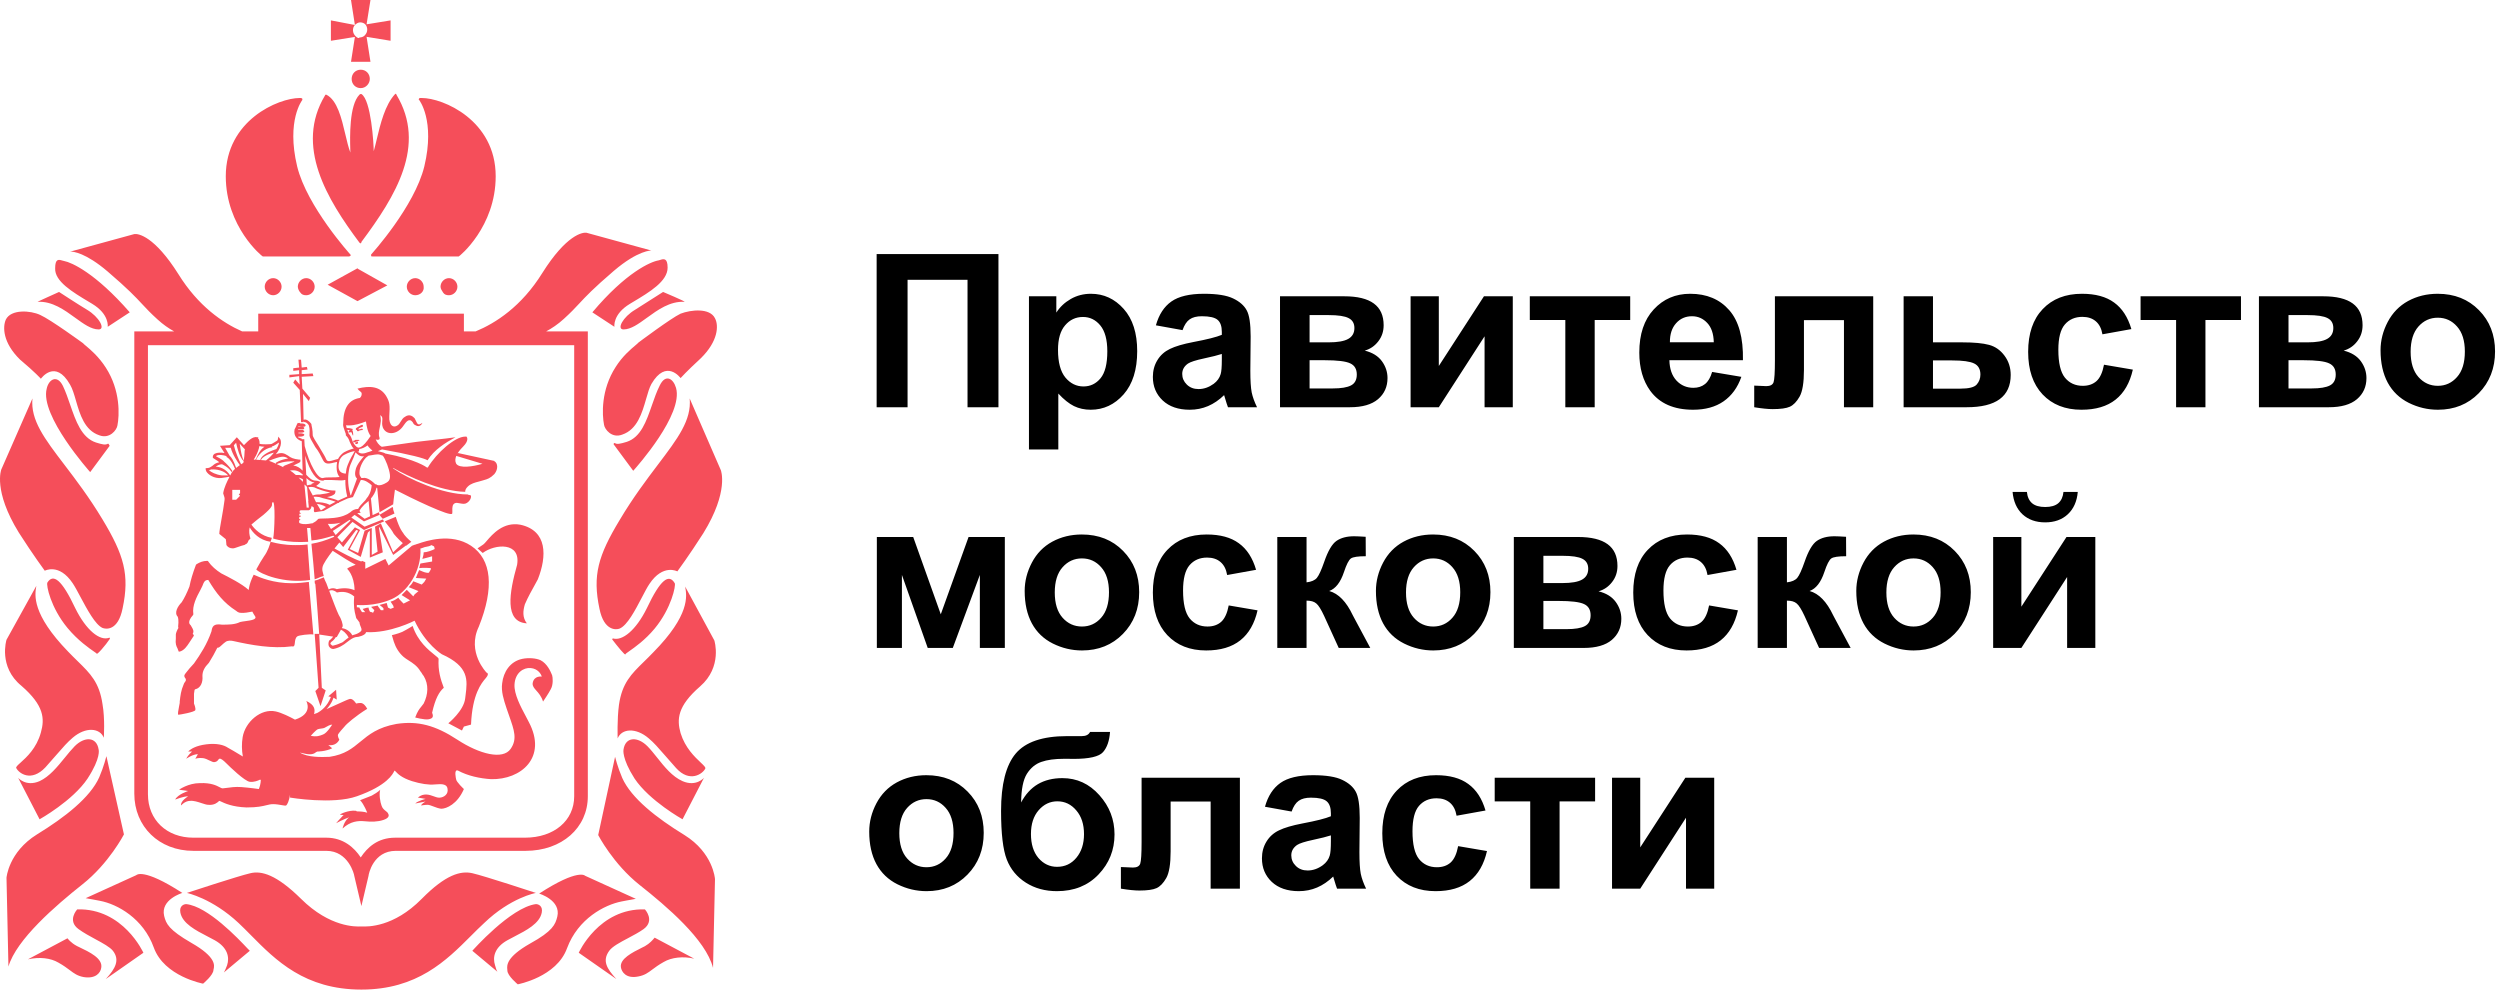 <svg width="192" height="76" viewBox="0 0 192 76" fill="none" xmlns="http://www.w3.org/2000/svg">
<g clip-path="url(#clip0_11429_130452)">
<path fill-rule="evenodd" clip-rule="evenodd" d="M26.957 4.748H28.452L28.153 2.829L29.997 3.131V1.566L28.153 1.868L28.452 0H26.957L27.256 1.919L25.413 1.566V3.131L27.255 2.837L26.957 4.748ZM27.107 2.323C27.107 2.172 27.157 2.02 27.256 1.919C27.356 1.818 27.505 1.718 27.655 1.718C27.804 1.718 27.954 1.768 28.053 1.868C28.153 1.97 28.203 2.121 28.203 2.273C28.203 2.424 28.153 2.576 28.003 2.728C27.904 2.829 27.754 2.879 27.605 2.879C27.555 2.981 27.406 2.879 27.306 2.778C27.206 2.677 27.107 2.526 27.107 2.323ZM27.456 20.604L25.164 21.867L27.456 23.128L29.747 21.917L27.505 20.654L27.456 20.604ZM16.244 36.044V36.056C16.244 36.056 17.048 35.971 17.525 36.511H17.042C16.593 36.46 16.195 36.259 16.046 36.106C16.125 36.09 16.189 36.069 16.244 36.044ZM17.047 35.654C17.101 35.677 17.555 35.878 17.789 36.259L17.839 36.157C17.637 35.849 17.366 35.589 17.212 35.452C17.159 35.378 17.009 35.257 16.593 35.046C16.593 34.995 16.643 34.995 16.643 34.995C16.786 34.9 17.156 34.941 17.406 35.033L17.39 35.097C17.39 35.097 17.714 35.19 18.049 36.009C17.941 36.106 17.845 36.209 17.789 36.309C17.764 36.36 17.731 36.423 17.693 36.493L17.684 36.511H17.678C17.33 35.979 16.871 35.856 16.566 35.839C16.699 35.75 16.837 35.665 17.047 35.654ZM17.722 34.39C17.856 34.911 18.259 35.504 18.421 35.721C18.332 35.782 18.231 35.856 18.134 35.936C17.946 35.37 17.763 35.11 17.631 34.993L17.291 34.39H17.722ZM18.132 34.004C18.217 34.403 18.405 35.147 18.713 35.411C18.697 35.498 18.686 35.551 18.686 35.551C18.686 35.551 18.618 35.591 18.518 35.656C18.378 35.399 18.069 34.694 17.96 34.198L18.132 34.004ZM18.786 34.49L18.809 34.467C18.797 34.522 18.789 34.58 18.786 34.642C18.786 34.916 18.75 35.19 18.721 35.365C18.572 35.124 18.493 34.613 18.425 34.172L18.409 34.075L18.786 34.49ZM18.387 38.127L18.337 38.177L18.288 38.228L18.238 38.278L18.188 38.328L18.138 38.379H18.088H18.038H17.989H17.939H17.889H17.839V38.328V38.278V38.228V38.177V38.127V38.077V38.026V37.975V37.925V37.874V37.824V37.773V37.723V37.672V37.622H17.889H17.939H17.988H18.038H18.088H18.138H18.188H18.238H18.287H18.337H18.387H18.437V37.672V37.723V37.773V37.824V37.874L18.387 37.925L18.337 37.975L18.437 38.077L18.387 38.127ZM19.921 34.257C20 34.286 20.148 34.304 20.312 34.311C19.983 34.518 19.792 34.939 19.683 35.197C19.654 35.227 19.626 35.271 19.607 35.305C19.531 35.301 19.484 35.299 19.484 35.299C19.484 35.299 19.837 34.775 19.921 34.257ZM20.86 34.287C20.937 34.275 20.997 34.259 21.028 34.238C21.143 34.179 21.226 34.121 21.294 34.072C21.343 34.037 21.384 34.007 21.426 33.986C21.426 34.077 21.365 34.261 21.229 34.486C20.882 34.599 20.087 34.887 19.99 35.328C19.872 35.32 19.759 35.313 19.669 35.308C19.817 34.981 20.249 34.43 20.928 34.339L20.86 34.287ZM22.024 35.148C22.053 35.167 22.082 35.189 22.112 35.211L22.123 35.219C21.504 35.295 21.177 35.551 21.177 35.551L21.212 35.622C20.968 35.511 20.758 35.42 20.679 35.4C20.671 35.398 20.661 35.395 20.649 35.392C21.627 34.996 21.777 35.047 22.024 35.148ZM22.556 35.436L22.569 35.439C22.586 35.443 22.603 35.447 22.622 35.45C22.549 35.475 22.463 35.513 22.377 35.55C22.289 35.588 22.2 35.627 22.124 35.652C21.758 35.792 21.728 35.803 21.765 35.882C21.601 35.803 21.421 35.718 21.253 35.641C21.37 35.592 21.886 35.395 22.556 35.436ZM23.25 36.443L23.252 36.514C23.083 36.48 22.891 36.474 22.721 36.479C22.564 36.34 22.405 36.211 22.274 36.134C22.735 36.071 22.988 36.195 23.25 36.443ZM23.267 37.008C23.187 36.925 23.067 36.803 22.933 36.674C23.045 36.707 23.158 36.751 23.261 36.803L23.267 37.008ZM23.719 39.187C23.868 39.137 23.918 38.985 23.918 38.884C23.924 38.883 23.929 38.883 23.935 38.883C23.995 38.894 24.055 38.925 24.107 38.998C24.114 39.043 24.111 39.096 24.108 39.145C24.105 39.204 24.102 39.258 24.117 39.288L24.167 39.339L24.864 39.237C25.428 38.914 25.714 38.751 25.943 38.631H26.01C26.041 38.601 26.052 38.589 26.057 38.573C26.242 38.481 26.413 38.407 26.708 38.278L27.107 38.177L27.708 36.864H27.754C28.048 36.864 28.363 37.103 28.546 37.267C28.509 37.79 28.29 38.14 28.153 38.278C28.103 38.379 28.003 38.481 27.904 38.581C27.754 38.733 27.605 38.884 27.505 39.086C27.256 39.086 27.057 39.187 26.907 39.339C26.87 39.357 26.833 39.383 26.794 39.411C26.727 39.457 26.652 39.509 26.558 39.54C26.051 39.797 25.254 39.814 24.799 39.823C24.629 39.827 24.507 39.829 24.466 39.843C24.429 39.862 24.406 39.887 24.377 39.919C24.326 39.975 24.256 40.051 24.067 40.147C24.017 40.197 23.967 40.197 23.918 40.197C23.669 40.247 23.32 40.298 23.07 40.197C23.021 40.197 22.971 40.147 22.971 40.095V40.044C22.971 40.044 22.971 39.944 23.021 39.944C23.021 39.944 23.07 39.944 23.07 39.894C23.07 39.894 22.971 39.894 22.971 39.792C22.971 39.697 23.031 39.682 23.075 39.671C23.1 39.665 23.12 39.66 23.12 39.642C23.12 39.591 22.971 39.591 22.971 39.591C22.971 39.54 23.021 39.439 23.021 39.439H23.12V39.389C23.12 39.389 22.971 39.439 23.021 39.237C23.021 39.237 23.07 39.187 23.12 39.187H23.719ZM23.532 37.338L23.587 37.423L23.683 38.482C23.678 38.482 23.673 38.481 23.669 38.481L23.719 38.985H23.55L23.378 37.208L23.532 37.338ZM24.127 37.426C24.424 37.575 24.97 37.752 25.363 37.824C25.215 37.874 24.969 37.924 24.577 37.973C24.481 37.969 24.236 37.966 24.021 38.052L23.684 37.429C23.787 37.385 23.958 37.383 24.127 37.426ZM23.575 37.288L23.565 37.293L23.533 36.72C23.718 36.889 23.917 37.03 24.167 37.066C24.142 37.066 24.117 37.078 24.092 37.091C24.067 37.103 24.042 37.116 24.017 37.116L23.918 37.167V37.215C23.799 37.222 23.686 37.245 23.601 37.277L23.569 37.218L23.575 37.288ZM25.038 38.939C24.903 39.021 24.778 39.104 24.665 39.187L24.63 39.182C24.573 39.093 24.455 38.904 24.34 38.696C24.543 38.721 24.809 38.785 25.038 38.939ZM24.273 38.569C24.211 38.451 24.156 38.333 24.117 38.228L24.077 38.154C24.186 38.135 24.316 38.151 24.423 38.164C24.463 38.169 24.5 38.174 24.531 38.176C24.573 38.195 24.641 38.215 24.749 38.245C24.783 38.255 24.822 38.266 24.864 38.278C25.079 38.322 25.553 38.441 25.775 38.537C25.619 38.615 25.466 38.694 25.32 38.775C24.988 38.589 24.547 38.564 24.273 38.569ZM24.765 36.914C24.815 36.914 24.865 36.914 24.915 36.864H25.463C25.558 36.864 25.672 36.872 25.791 36.88L25.792 36.88C26.055 36.897 26.34 36.916 26.489 36.857C26.502 36.859 26.513 36.861 26.523 36.862C26.514 37.309 26.566 37.723 26.67 38.134C26.437 38.23 26.197 38.335 25.962 38.447C25.824 38.371 25.548 38.287 25.114 38.177C25.413 38.127 25.612 38.026 25.712 37.925C25.761 37.824 25.761 37.773 25.761 37.773V37.672H25.662C25.181 37.672 24.608 37.485 24.3 37.335L24.31 37.294C24.487 37.189 24.616 37.016 24.616 37.016C24.616 37.016 24.416 36.914 24.267 36.914C23.956 36.914 23.764 36.715 23.55 36.492L23.519 36.46L23.439 34.992C23.826 36.306 24.333 36.914 24.765 36.914ZM26.049 35.45H26.061V35.4C26.11 35.197 26.31 34.995 26.409 34.946C26.803 34.731 27.085 34.665 27.247 34.647L27.107 34.895C27.007 35.046 26.708 35.602 26.609 36.006C26.587 36.132 26.57 36.255 26.556 36.376L26.547 36.375C26.321 36.351 25.848 36.302 26.049 35.45ZM27.057 33.834L27.042 33.788C26.996 33.644 26.938 33.461 26.758 33.279V33.228C26.726 33.163 26.695 33.084 26.666 33C26.678 33.008 26.691 33.017 26.709 33.026H26.858C26.833 33.051 26.82 33.076 26.808 33.102C26.796 33.127 26.783 33.153 26.758 33.178C26.808 33.228 26.908 33.228 26.958 33.178L27.007 33.228C27.107 33.531 27.157 33.531 27.107 33.178C27.107 33.153 27.095 33.127 27.082 33.102C27.07 33.076 27.057 33.051 27.057 33.026C27.107 32.976 27.107 32.925 27.007 32.925C26.864 32.876 26.766 32.874 26.627 32.874C26.605 32.798 26.586 32.723 26.575 32.658C26.655 32.673 26.742 32.673 26.808 32.673C27.257 32.673 27.705 32.521 28.104 32.369C28.165 32.778 28.247 33.205 28.467 33.483C27.795 34.49 27.502 34.486 27.306 34.238C27.207 34.137 27.107 33.986 27.057 33.834ZM28.203 34.744C27.887 34.881 27.613 34.852 27.453 34.658L27.555 34.693L27.589 34.486C27.802 34.463 28.023 34.356 28.232 34.209C28.302 34.341 28.466 34.486 28.603 34.608L28.604 34.609C28.477 34.664 28.322 34.713 28.203 34.744ZM27.419 36.749L26.957 38.026L26.917 38.039C26.745 37.428 26.669 36.808 26.808 36.056C26.839 35.837 26.965 35.561 27.068 35.334C27.132 35.194 27.188 35.072 27.206 34.995L27.306 34.744C27.479 34.919 27.652 35.093 27.954 35.038L27.904 35.097C27.904 35.097 27.356 35.703 27.306 36.107C27.218 36.493 27.32 36.669 27.419 36.749ZM29 34.895C29.133 34.895 29.244 34.94 29.318 34.969C29.355 34.984 29.382 34.995 29.399 34.995C29.598 35.248 29.897 36.006 29.947 36.46C29.997 36.914 29.797 37.016 29.498 37.167C29.399 37.218 29.249 37.268 29.1 37.268C29.047 37.268 28.994 37.254 28.948 37.24C28.948 37.233 28.95 37.225 28.951 37.218L28.817 37.184C28.668 37.035 28.219 36.619 27.854 36.712H27.755C27.741 36.686 27.725 36.663 27.708 36.639C27.659 36.571 27.605 36.495 27.605 36.309C27.605 35.804 27.954 35.298 28.103 35.148L28.303 34.995C28.344 34.995 28.436 34.978 28.545 34.958C28.698 34.929 28.884 34.895 29 34.895ZM28.003 39.843L27.439 39.424C27.5 39.402 27.568 39.389 27.655 39.389H27.705L27.605 39.237C27.703 39.038 27.85 38.889 27.997 38.739L28.003 38.733C28.054 38.682 28.104 38.644 28.154 38.606C28.203 38.569 28.253 38.531 28.302 38.481L28.307 38.477L28.423 39.65L28.003 39.843ZM25.78 41.09L25.562 40.775L26.849 39.926L26.922 39.977L25.78 41.09ZM25.178 40.232C25.502 40.252 25.834 40.229 26.157 40.142L25.42 40.628L25.178 40.232ZM20.428 35.363C20.314 35.352 20.178 35.341 20.044 35.332C20.132 35.09 20.655 34.836 21.037 34.764C20.885 34.959 20.683 35.166 20.428 35.363ZM35.042 35.014L37.055 35.619C36.343 35.832 35.266 36.001 35.03 35.602C34.936 35.412 34.962 35.206 35.042 35.014ZM27.626 47.827L27.605 47.823C27.627 47.955 27.667 48.048 27.702 48.128C27.747 48.232 27.783 48.314 27.754 48.428C27.705 48.529 27.456 48.681 27.256 48.731C27.188 48.745 27.123 48.767 27.061 48.794C26.831 48.38 26.456 48.268 26.251 48.238C26.274 48.194 26.295 48.155 26.31 48.126C26.359 47.974 26.21 47.519 26.011 47.216C25.86 46.911 25.538 46.056 25.282 45.374C25.494 45.27 25.671 45.372 25.759 45.423C25.784 45.438 25.802 45.448 25.811 45.448L25.861 45.499H25.911C26.299 45.412 26.762 45.438 27.202 45.807C27.134 46.598 27.235 46.984 27.307 47.257C27.327 47.334 27.345 47.403 27.356 47.469C27.356 47.469 27.494 47.636 27.626 47.827ZM27.406 46.458C27.406 46.458 28.751 46.611 30.096 46.004C31.242 45.499 32.389 43.883 32.289 42.116H32.339L32.488 42.065C32.576 42.021 32.664 42.005 32.755 41.99C32.873 41.97 32.996 41.948 33.136 41.864L33.335 41.964C33.335 41.964 33.385 42.116 33.385 42.166C33.186 42.267 32.787 42.419 32.538 42.419C32.538 42.567 32.511 42.661 32.477 42.781C32.465 42.824 32.451 42.87 32.438 42.924C32.687 42.873 33.186 42.722 33.186 42.722V43.126L32.289 43.278C32.264 43.328 32.251 43.391 32.239 43.455C32.227 43.518 32.214 43.581 32.189 43.631C32.538 43.581 33.086 43.631 33.086 43.631V43.732L32.937 43.985C32.746 44.023 32.496 43.914 32.323 43.837C32.27 43.814 32.224 43.794 32.189 43.782C32.145 43.894 32.102 43.995 32.062 44.087C32.011 44.203 31.968 44.303 31.94 44.388L32.737 44.439L32.588 44.692L32.389 44.894L31.741 44.641C31.641 44.843 31.541 44.944 31.392 45.095C31.791 45.247 32.139 45.399 32.139 45.399L31.84 45.651L31.741 45.802L31.242 45.298C31.155 45.386 31.069 45.474 30.991 45.552L30.99 45.553L30.844 45.701L31.492 46.105L31.193 46.256L30.993 46.358C30.744 46.105 30.645 46.004 30.595 45.903L30.589 45.907C30.441 46.007 30.294 46.106 30.146 46.156C30.096 46.181 30.084 46.181 30.072 46.181C30.059 46.181 30.047 46.181 29.997 46.206L30.196 46.509L30.246 46.661L29.997 46.761L29.797 46.661L29.698 46.308C29.597 46.333 29.51 46.358 29.422 46.383C29.335 46.408 29.249 46.433 29.15 46.458C29.299 46.56 29.449 46.711 29.449 46.711V46.863H29.249C29.205 46.796 29.162 46.739 29.122 46.687C29.072 46.622 29.028 46.566 29 46.509C28.907 46.533 28.826 46.546 28.75 46.557C28.662 46.571 28.582 46.584 28.502 46.611L28.751 46.863L28.651 47.065L28.552 47.014C28.452 47.014 28.402 46.964 28.402 46.964C28.402 46.964 28.303 46.761 28.303 46.661C28.186 46.661 28.086 46.695 28.004 46.724C27.945 46.744 27.896 46.761 27.855 46.761C27.904 46.862 28.053 47.014 28.053 47.014H27.804L27.705 46.862C27.686 46.824 27.666 46.792 27.65 46.765C27.624 46.722 27.605 46.691 27.605 46.661C27.567 46.661 27.529 46.654 27.496 46.647C27.444 46.637 27.406 46.63 27.406 46.661V46.458ZM26.608 49.084C26.559 49.118 26.515 49.157 26.47 49.196C26.382 49.275 26.293 49.354 26.16 49.387C25.961 49.489 25.761 49.539 25.562 49.589C25.512 49.589 25.462 49.539 25.413 49.489C25.363 49.489 25.363 49.387 25.413 49.337L25.462 49.286C25.561 49.219 25.682 49.108 25.796 48.923L25.861 48.933C25.861 48.933 26.046 48.612 26.185 48.36C26.314 48.425 26.585 48.597 26.773 48.963C26.717 49.002 26.663 49.043 26.608 49.084ZM16.992 36.712C17.297 36.671 17.484 36.638 17.604 36.611C17.608 36.616 17.613 36.623 17.617 36.629L17.619 36.633C17.442 36.971 17.213 37.435 17.141 37.874C17.141 37.908 17.158 37.953 17.179 38.009C17.219 38.117 17.274 38.263 17.241 38.43C17.193 38.84 17.1 39.364 17.016 39.839C16.924 40.359 16.842 40.82 16.842 41.005L17.341 41.41C17.341 41.41 17.39 41.711 17.39 41.863C17.49 42.015 17.64 42.116 17.889 42.116C17.97 42.116 18.141 42.056 18.319 41.993C18.468 41.941 18.623 41.887 18.736 41.863C18.786 41.863 18.835 41.813 18.835 41.813C18.985 41.763 19.035 41.662 19.085 41.51L19.113 41.482L19.152 41.442C19.179 41.414 19.207 41.387 19.234 41.359C19.151 41.107 19.103 40.784 19.176 40.508C19.418 40.911 19.912 41.481 20.779 41.611C20.729 41.813 20.579 42.318 20.28 42.722C20.042 43.084 19.93 43.285 19.794 43.532L19.793 43.533C19.759 43.595 19.723 43.66 19.682 43.732C19.981 44.085 21.825 44.843 23.818 44.54L23.619 41.813C23.27 41.864 22.971 41.864 22.672 41.864C21.787 41.864 21.199 41.713 20.931 41.644C20.853 41.624 20.801 41.611 20.779 41.611L20.878 41.308C20.047 41.167 19.529 40.612 19.307 40.286C19.485 40.135 19.953 39.741 20.231 39.54C20.905 38.964 20.897 38.825 20.89 38.719C20.888 38.677 20.885 38.639 20.928 38.581C21.177 38.278 21.078 40.955 20.978 41.359C20.978 41.359 22.024 41.711 23.669 41.611L23.581 40.55H23.838C23.858 40.748 23.888 41.083 23.918 41.51C24.48 41.462 24.999 41.325 25.597 41.141L25.677 41.222C24.997 41.515 24.505 41.663 23.918 41.763C24.017 42.671 24.117 43.883 24.167 44.49C24.255 44.467 24.352 44.425 24.454 44.381C24.585 44.325 24.725 44.265 24.864 44.237C24.854 44.195 24.842 44.151 24.829 44.105C24.78 43.932 24.726 43.74 24.765 43.581C24.792 43.331 25.194 42.763 25.552 42.3C25.627 42.348 25.718 42.407 25.819 42.472C26.23 42.738 26.82 43.119 27.315 43.37C27.236 43.404 27.159 43.434 27.085 43.463C26.903 43.532 26.747 43.592 26.658 43.682C26.658 43.682 27.219 44.169 27.227 45.326C26.84 45.161 26.378 45.134 25.861 45.247C25.781 45.206 25.541 45.101 25.243 45.27C25.176 45.09 25.115 44.926 25.064 44.792C25.014 44.692 24.914 44.49 24.864 44.338C24.809 44.36 24.755 44.383 24.703 44.405C24.523 44.482 24.36 44.551 24.167 44.59C24.167 44.742 24.167 44.843 24.217 44.843C24.309 45.775 24.486 48.298 24.512 48.681H24.167L24.466 52.822L24.217 53.074L24.615 54.235L25.014 53.023L24.715 52.822L24.518 48.731L25.588 48.892C25.525 48.98 25.459 49.042 25.406 49.093C25.39 49.108 25.376 49.122 25.363 49.135C25.344 49.154 25.325 49.166 25.308 49.176C25.282 49.193 25.263 49.205 25.263 49.236C25.213 49.387 25.213 49.539 25.263 49.639C25.363 49.791 25.462 49.842 25.612 49.842C25.861 49.791 26.11 49.69 26.26 49.589C26.387 49.525 26.494 49.439 26.594 49.36C26.65 49.315 26.704 49.272 26.758 49.236C26.957 49.084 27.107 48.983 27.306 48.933C27.555 48.933 28.053 48.781 28.103 48.58C28.108 48.568 28.111 48.557 28.114 48.546C29.945 48.654 31.84 47.67 31.84 47.67C32.687 49.489 33.933 50.246 33.933 50.246C36.035 51.193 35.904 52.228 35.756 53.395C35.746 53.472 35.736 53.551 35.727 53.63C35.627 54.589 34.431 55.548 34.431 55.548L35.478 56.104L35.627 55.8L36.175 55.649C36.272 53.295 36.98 52.465 37.294 52.096L37.321 52.064C37.62 51.711 37.371 51.66 37.371 51.66C37.371 51.66 35.827 50.094 36.773 48.126C37.969 45.146 37.77 42.974 36.175 41.914C34.634 40.889 32.673 41.562 32.139 41.746L32.09 41.763C32.04 41.763 31.94 41.813 31.94 41.813C31.94 41.813 31.741 41.863 31.641 41.914L29.847 43.428L29.598 42.924L28.053 43.682V43.176L27.804 43.075L27.798 43.081L27.784 43.093C27.773 43.102 27.762 43.111 27.75 43.12L27.747 43.123C27.157 42.934 26.17 42.394 25.69 42.123C25.855 41.916 25.995 41.748 26.064 41.666L26.359 42.015L27.356 40.702L27.505 40.752L26.708 42.217L27.705 42.772L28.253 40.904L28.402 40.752V42.823L29.399 42.418L29.1 40.5H29.15L30.196 42.62L31.174 41.901L31.183 41.907L31.193 41.914L31.591 41.611C31.342 41.41 31.043 41.105 30.943 40.904C30.943 40.904 30.694 40.651 30.395 39.692L29.548 40.044L29.609 40.118C29.844 40.404 30.108 40.726 30.246 41.005C30.246 41.005 30.55 41.382 30.936 41.713L30.196 42.418L29.249 40.197L28.801 40.449L29 42.368L28.552 42.62V40.55L28.003 40.752L27.505 42.469L26.858 42.166L27.655 40.702L27.256 40.5L26.26 41.662L25.908 41.26L27.071 40.082L27.954 40.702L29.498 40.044L29.399 39.894L28.003 40.449L26.982 39.745C27.026 39.715 27.067 39.682 27.107 39.642L27.152 39.607L27.173 39.591L27.201 39.569L27.234 39.544L27.954 40.044L29.15 39.54L29.152 39.538L29.147 39.529L29.1 39.339L28.615 39.562L28.488 38.282C28.651 38.091 28.836 37.82 28.915 37.456C28.933 37.459 28.95 37.461 28.969 37.463L29.15 39.339L30.196 38.733C30.214 38.501 30.25 38.225 30.287 37.94L30.287 37.939L30.288 37.938C30.302 37.827 30.317 37.716 30.331 37.605C31.545 38.239 34.645 39.741 34.73 39.439C34.744 39.382 34.742 39.3 34.74 39.211C34.735 38.984 34.729 38.704 34.98 38.631C35.074 38.608 35.179 38.629 35.296 38.653C35.426 38.679 35.569 38.708 35.727 38.682C36.076 38.581 36.275 38.126 36.126 38.026C35.976 38.026 35.926 37.974 35.926 37.974C33.99 37.974 31.35 36.784 30.195 35.975C30.193 35.962 30.191 35.948 30.188 35.934C31.312 36.565 33.77 37.725 35.727 37.773C35.727 37.622 35.776 37.521 35.926 37.369C36.15 37.142 36.486 37.057 36.766 36.986C36.859 36.962 36.947 36.94 37.022 36.914C37.08 36.895 37.135 36.879 37.191 36.864C37.422 36.799 37.647 36.736 37.969 36.409C38.286 36.017 38.229 35.549 37.958 35.415L37.969 35.4L35.179 34.794L35.127 34.846C35.27 34.6 35.476 34.391 35.578 34.288C36.026 33.834 35.876 33.581 35.827 33.531H35.727C34.929 33.531 33.534 34.794 32.887 35.854C32.887 35.904 32.837 35.904 32.837 35.904H32.787C32.787 35.904 31.979 35.279 29.578 34.827C29.566 34.813 29.555 34.801 29.548 34.794H29.498C29.547 34.794 29.451 34.745 29.022 34.647C29.129 34.607 29.249 34.559 29.344 34.516C31.537 34.908 32.593 35.2 32.837 35.35C33.335 34.541 34.232 33.986 34.98 33.581C34.597 33.641 34.059 33.7 33.426 33.77C32.986 33.819 32.5 33.873 31.99 33.935L29.324 34.314C29.079 34.176 28.936 33.945 28.855 33.746C28.915 33.764 28.979 33.778 29.05 33.783C29.05 33.783 29.1 33.733 29.15 33.733V33.632C29.052 33.368 29.103 33.126 29.164 32.836C29.196 32.681 29.232 32.512 29.249 32.319C29.249 32.165 29.233 32.02 29.205 31.883L29.249 31.915C29.384 32.025 29.373 32.149 29.358 32.312C29.346 32.45 29.33 32.616 29.399 32.824C29.648 33.43 30.395 33.379 30.844 32.874C30.889 32.828 30.94 32.756 30.995 32.677C31.182 32.411 31.421 32.07 31.691 32.42C31.74 32.521 31.791 32.623 31.94 32.673C32.189 32.824 32.388 32.623 32.438 32.471C32.121 32.711 32.056 32.57 31.943 32.324C31.914 32.261 31.881 32.19 31.84 32.117C31.691 31.966 31.442 31.764 31.093 32.016C30.952 32.088 30.861 32.235 30.767 32.386C30.728 32.449 30.688 32.513 30.645 32.572C30.246 32.976 29.847 32.673 29.897 31.966C29.947 31.106 29.947 30.905 29.648 30.4C29.199 29.693 28.452 29.592 27.456 29.845C27.53 29.958 27.604 30.015 27.663 30.06C27.762 30.136 27.817 30.178 27.754 30.4C27.733 30.465 27.684 30.521 27.636 30.563C26.786 30.689 26.359 31.341 26.359 32.521C26.321 32.675 26.399 32.888 26.483 33.116C26.509 33.186 26.535 33.257 26.559 33.329V33.379V33.43C26.758 33.632 26.808 33.783 26.858 33.935C26.878 33.977 26.897 34.017 26.915 34.055C26.982 34.2 27.038 34.32 27.157 34.44H27.206L27.21 34.44C27.011 34.477 26.735 34.566 26.409 34.744C26.26 34.844 26.06 35.046 25.961 35.248C25.936 35.248 25.898 35.261 25.861 35.273C25.824 35.286 25.786 35.298 25.761 35.298C25.726 35.309 25.692 35.319 25.659 35.329C25.364 35.417 25.153 35.481 25.064 35.298C24.964 35.063 24.82 34.827 24.676 34.592C24.605 34.474 24.532 34.356 24.466 34.238C24.267 33.935 24.017 33.531 24.017 33.43C24.017 33.329 24.017 33.026 23.918 32.623V32.572C23.918 32.572 23.719 32.269 23.469 32.219C23.432 32.219 23.367 32.219 23.316 32.24L23.27 30.249L23.719 30.805L23.818 30.552L23.22 29.845L23.17 28.936L24.067 28.886L24.017 28.683L23.17 28.734V28.431L23.619 28.381L23.569 28.178L23.17 28.229L23.12 27.623H22.921L22.971 28.229L22.523 28.279V28.481L22.971 28.431V28.734L22.274 28.785H22.224V28.986L22.971 28.886L23.021 29.541L22.672 29.139L22.523 29.39L23.021 29.946L23.12 32.42H23.32L23.318 32.342L23.37 32.42H23.419C23.519 32.42 23.669 32.572 23.719 32.673C23.796 32.949 23.783 33.163 23.773 33.316C23.771 33.359 23.768 33.397 23.768 33.43C23.768 33.581 23.918 33.834 24.217 34.339C24.466 34.642 24.665 35.046 24.814 35.35C24.914 35.551 25.064 35.602 25.213 35.602C25.361 35.602 25.557 35.553 25.753 35.503L25.761 35.501C25.805 35.501 25.848 35.491 25.888 35.48C25.789 36.102 25.914 36.445 26.082 36.633C25.895 36.662 25.643 36.663 25.413 36.663C25.163 36.663 24.964 36.663 24.814 36.712C24.397 36.807 23.765 35.634 23.398 34.25L23.37 33.733H23.171V33.683C23.145 33.683 23.083 33.657 23.021 33.632C22.959 33.606 22.896 33.581 22.872 33.581L22.921 33.531H23.071C23.22 33.531 23.37 33.481 23.37 33.379C23.37 33.329 23.22 33.278 23.071 33.278H22.971H22.921V33.228H23.071C23.171 33.228 23.37 33.228 23.37 33.127C23.37 33.096 23.351 33.083 23.324 33.067C23.308 33.057 23.289 33.045 23.27 33.026H22.872L22.921 32.976H23.27C23.32 32.976 23.37 32.925 23.37 32.874C23.37 32.843 23.351 32.832 23.325 32.815C23.309 32.805 23.289 32.793 23.27 32.773H22.921V32.723C23.071 32.773 23.22 32.773 23.32 32.773C23.42 32.773 23.469 32.723 23.469 32.673C23.469 32.572 23.32 32.521 23.171 32.521H23.071L22.971 32.471C22.971 32.471 22.921 32.521 22.872 32.471C22.822 32.547 22.784 32.635 22.747 32.724C22.709 32.812 22.672 32.9 22.622 32.976C22.523 33.531 22.872 33.783 23.171 33.885V33.739L23.241 36.146C23.054 35.949 22.837 35.789 22.523 35.754C22.962 35.551 23.049 35.511 23.066 35.451C23.071 35.436 23.071 35.42 23.071 35.4V35.298H22.971C22.523 35.248 22.323 35.148 22.124 34.995L22.083 34.97C21.852 34.829 21.648 34.704 21.177 34.895C21.775 34.188 21.526 33.733 21.526 33.733L21.377 33.531L21.327 33.783C21.327 33.822 21.21 33.89 21.044 33.988C20.993 34.018 20.937 34.051 20.878 34.086C20.78 34.136 20.055 34.137 19.938 34.088C19.942 33.964 19.927 33.843 19.882 33.733C19.876 33.722 19.859 33.713 19.832 33.708L19.832 33.693L19.832 33.683V33.581H19.732C19.413 33.489 19.011 33.905 18.792 34.13L18.764 34.159L18.736 34.188L18.188 33.581L17.64 34.188L16.892 34.238L17.241 34.794C16.992 34.744 16.693 34.744 16.494 34.844C16.394 34.895 16.344 34.995 16.344 35.097V35.148L16.394 35.197C16.443 35.231 16.499 35.265 16.554 35.298C16.665 35.366 16.776 35.434 16.842 35.501C16.593 35.551 16.444 35.652 16.344 35.754C16.322 35.768 16.301 35.783 16.28 35.798C16.162 35.882 16.058 35.955 15.846 35.955H15.796V36.006C15.796 36.056 15.796 36.106 15.846 36.207C15.995 36.46 16.444 36.763 16.992 36.712ZM13.703 49.993C13.703 50.044 13.753 50.044 13.803 50.044C14.151 49.944 14.35 49.641 14.549 49.339L14.55 49.337C14.65 49.185 14.749 49.034 14.849 48.883C14.899 48.832 14.899 48.781 14.849 48.731L14.799 48.681C14.918 48.481 14.817 48.312 14.721 48.151C14.695 48.108 14.671 48.066 14.65 48.025L14.6 47.974C14.55 47.923 14.401 47.721 14.799 47.267C14.799 47.267 14.849 47.216 14.849 47.166C14.749 46.509 15.098 45.852 15.397 45.298C15.441 45.208 15.486 45.118 15.53 45.029L15.547 44.994C15.555 44.972 15.563 44.951 15.572 44.93C15.657 44.709 15.722 44.539 15.995 44.539C16.593 45.549 17.191 46.308 18.138 46.913C18.138 46.913 18.287 47.065 18.487 47.065C18.709 47.097 19.114 47.026 19.378 46.971C19.436 47.087 19.503 47.203 19.583 47.318C19.767 47.579 19.268 47.647 18.835 47.705C18.683 47.726 18.54 47.745 18.437 47.772C18.038 47.974 17.54 47.974 17.042 47.974C16.394 47.873 16.294 48.125 16.244 48.479C15.895 49.488 15.397 50.246 14.899 50.953C14.65 51.205 14.452 51.456 14.253 51.708L14.251 51.711C14.201 51.761 14.151 51.862 14.151 51.912C14.151 51.963 14.201 52.064 14.251 52.114C14.312 52.238 14.261 52.305 14.201 52.384C14.163 52.435 14.121 52.49 14.102 52.569C13.902 53.023 13.853 53.428 13.803 53.881V53.983C13.791 54.055 13.774 54.144 13.755 54.238C13.696 54.539 13.627 54.892 13.703 54.892C13.803 54.892 14.949 54.69 14.999 54.538C15.048 54.386 14.899 54.033 14.899 54.033V53.276C14.914 53.214 14.92 53.157 14.925 53.108C14.937 52.995 14.945 52.922 15.048 52.922C15.397 52.821 15.597 52.417 15.547 51.912C15.547 51.559 15.696 51.256 16.045 50.902C16.294 50.499 16.494 50.145 16.693 49.741C16.785 49.772 16.895 49.67 17.036 49.539C17.125 49.457 17.225 49.364 17.341 49.286C17.49 49.185 17.739 49.185 17.939 49.236C19.284 49.539 20.928 49.842 22.423 49.639C22.609 49.694 22.625 49.546 22.645 49.358C22.662 49.194 22.682 49 22.821 48.883C22.921 48.781 23.818 48.681 24.067 48.731L23.719 44.692C23.32 44.742 22.871 44.792 22.423 44.792C20.97 44.792 19.958 44.345 19.553 44.166C19.527 44.155 19.504 44.145 19.483 44.136C19.284 44.539 19.184 44.843 19.134 45.095C19.119 45.158 19.105 45.236 19.094 45.324L19.084 45.298C18.586 44.843 17.59 44.338 16.992 44.035C16.593 43.782 16.244 43.48 15.995 43.126C15.995 43.076 15.945 43.076 15.895 43.076C15.597 43.076 15.347 43.176 15.098 43.328L15.048 43.378C14.799 44.035 14.65 44.539 14.55 45.045C14.351 45.549 14.151 45.953 13.952 46.256C13.653 46.56 13.354 47.065 13.653 47.367C13.703 47.519 13.703 47.67 13.703 47.823C13.703 47.875 13.697 47.927 13.691 47.978C13.681 48.073 13.671 48.16 13.703 48.226C13.604 48.378 13.504 48.63 13.504 48.731V49.034C13.458 49.453 13.539 49.614 13.63 49.795L13.653 49.842C13.653 49.867 13.666 49.893 13.678 49.918C13.691 49.943 13.703 49.968 13.703 49.993ZM37.122 41.813C36.823 42.015 36.674 42.116 36.674 42.116L37.072 42.469C38.019 41.763 40.012 41.611 39.713 43.378C39.115 45.499 38.717 47.771 40.461 47.873C40.112 47.418 40.161 46.913 40.311 46.408C40.553 45.847 40.868 45.286 41.087 44.894C41.184 44.722 41.262 44.582 41.307 44.49C42.005 42.722 42.055 40.752 39.962 40.298C38.654 40.057 37.818 41.031 37.381 41.541C37.269 41.672 37.183 41.772 37.122 41.813ZM33.684 50.6C33.634 51.508 33.833 52.165 34.083 52.822C33.734 53.124 33.435 53.63 33.186 54.74C33.335 55.093 33.186 55.195 32.887 55.245C32.638 55.296 31.791 55.093 31.89 55.093C32.072 54.615 32.2 54.458 32.353 54.272C32.41 54.202 32.47 54.129 32.538 54.033C32.887 53.326 32.936 52.569 32.538 51.912C32.488 51.862 32.451 51.799 32.413 51.736C32.376 51.673 32.339 51.61 32.289 51.56C32.05 51.145 31.695 50.919 31.382 50.721C31.238 50.63 31.103 50.544 30.993 50.448C30.645 50.145 30.395 49.741 30.246 49.286L30.096 48.781C30.096 48.781 30.545 48.68 30.894 48.529C31.292 48.327 31.691 48.074 31.691 48.074C32.081 49.26 32.925 49.935 33.379 50.298C33.564 50.445 33.684 50.541 33.684 50.6ZM31.242 22.017C31.242 21.664 31.541 21.361 31.89 21.361C32.239 21.361 32.538 21.664 32.538 22.017C32.588 22.372 32.289 22.675 31.89 22.675C31.541 22.675 31.242 22.372 31.242 22.017ZM33.833 22.017C33.833 22.168 33.931 22.317 34.029 22.467L34.033 22.472C34.132 22.624 34.282 22.675 34.481 22.675C34.83 22.675 35.129 22.372 35.129 22.017C35.129 21.664 34.83 21.361 34.481 21.361C34.132 21.361 33.833 21.664 33.833 22.017ZM20.978 22.675C20.629 22.675 20.33 22.372 20.33 22.017C20.33 21.664 20.629 21.361 20.978 21.361C21.327 21.361 21.626 21.664 21.626 22.017C21.626 22.372 21.327 22.675 20.978 22.675ZM22.872 22.017C22.872 22.17 22.971 22.372 23.071 22.472C23.171 22.624 23.32 22.675 23.519 22.675C23.868 22.675 24.167 22.372 24.167 22.017C24.167 21.664 23.868 21.361 23.519 21.361C23.171 21.361 22.872 21.664 22.872 22.017ZM24.67 55.954C24.581 55.966 24.487 55.978 24.416 56.002C24.267 56.053 23.868 56.508 23.868 56.508C24.315 56.608 24.564 56.508 24.812 56.408L24.815 56.407C25.114 56.305 25.512 55.649 25.512 55.649C25.351 55.649 25.124 55.781 24.991 55.859C24.96 55.877 24.933 55.892 24.914 55.902C24.862 55.928 24.769 55.941 24.67 55.954ZM14.6 61.507C14.201 61.507 13.903 61.861 13.903 61.861C13.853 61.507 14.451 61.154 14.451 61.154C14.102 61.154 13.454 61.406 13.454 61.406C13.653 61.002 14.451 60.749 14.451 60.749L13.753 60.649C13.753 60.649 14.451 60.144 15.348 60.144C16.206 60.108 16.628 60.331 16.871 60.46C16.967 60.511 17.035 60.547 17.092 60.547C17.153 60.547 17.253 60.533 17.38 60.514C17.665 60.473 18.089 60.412 18.537 60.447C19.184 60.497 19.882 60.598 19.882 60.598C20.031 60.245 20.031 59.891 20.031 59.891C20.005 59.89 19.979 59.887 19.953 59.884C19.816 59.953 19.514 60.08 19.184 60.043C18.786 59.992 17.64 58.881 17.39 58.629C17.141 58.377 16.942 58.225 16.842 58.274C16.808 58.292 16.785 58.323 16.759 58.356C16.712 58.419 16.656 58.495 16.494 58.528C16.389 58.554 16.243 58.483 16.077 58.402C15.928 58.329 15.762 58.248 15.597 58.225C15.248 58.175 14.999 58.274 14.999 58.274L15.198 57.921C14.8 57.921 14.301 58.274 14.301 58.274C14.451 57.973 14.75 57.719 14.75 57.719H14.451C14.65 57.517 15.049 57.265 15.846 57.164C16.643 57.064 17.191 57.214 17.49 57.417C17.648 57.497 18.183 57.817 18.651 58.101C18.564 57.626 18.554 57.107 18.636 56.609C18.835 55.447 20.031 54.386 21.177 54.639C21.64 54.74 22.279 55.063 22.656 55.269C24.093 54.803 23.519 53.832 23.519 53.832C24.167 54.134 24.217 54.488 24.117 54.841C24.191 54.818 24.272 54.789 24.359 54.757C24.676 54.591 25.138 54.24 25.413 53.528L25.213 53.478L25.811 52.973L25.861 53.73L25.612 53.58C25.612 53.58 25.515 53.99 25.081 54.459C25.364 54.335 25.656 54.202 25.92 54.081C26.376 53.873 26.751 53.702 26.858 53.68C27.063 53.639 27.235 53.872 27.317 53.983C27.334 54.006 27.347 54.025 27.356 54.033C27.356 54.033 27.705 53.932 27.854 54.033C28.054 54.134 28.203 54.437 28.203 54.437C27.306 54.993 26.609 55.598 26.459 55.8C26.359 55.902 26.011 56.305 25.961 56.407C25.911 56.558 26.061 56.811 26.061 56.811C25.761 57.367 25.213 57.214 25.213 57.214L25.512 57.468C25.014 57.719 24.366 57.719 24.366 57.719L24.267 57.77C23.992 58.018 23.586 57.925 23.21 57.838C23.15 57.824 23.09 57.81 23.031 57.798C23.642 58.177 24.661 58.151 25.313 58.124C26.478 57.951 27.064 57.468 27.68 56.958C28.33 56.422 29.014 55.857 30.445 55.598C32.09 55.347 33.435 55.7 35.129 56.811C36.823 57.921 38.617 58.377 39.215 57.517C39.737 56.769 39.499 56.096 39.099 54.964C39.041 54.799 38.979 54.624 38.916 54.437L38.888 54.353C38.694 53.767 38.472 53.094 38.567 52.467C38.667 51.61 39.165 50.801 40.112 50.6C40.61 50.499 41.158 50.549 41.507 50.7C42.035 50.968 42.291 51.59 42.378 51.801L42.39 51.831L42.397 51.848C42.4 51.853 42.402 51.858 42.404 51.862C42.453 52.013 42.503 52.569 42.304 52.922C42.155 53.225 41.706 53.881 41.706 53.881C41.581 53.474 41.366 53.234 41.191 53.038C41.019 52.844 40.884 52.693 40.909 52.467C41.009 51.862 41.606 51.963 41.606 51.963C41.557 51.761 41.307 51.358 40.759 51.306C40.212 51.256 39.564 51.66 39.514 52.569C39.473 53.307 39.992 54.279 40.375 54.997C40.463 55.163 40.545 55.315 40.61 55.447C42.055 58.175 40.012 59.891 37.72 59.84C36.873 59.79 35.926 59.588 35.179 59.183C34.83 59.032 35.029 59.84 35.029 59.84C35.029 60.043 35.627 60.598 35.627 60.598C35.129 61.759 34.282 62.112 33.883 62.112C33.68 62.087 33.477 62.009 33.294 61.939C33.118 61.871 32.959 61.81 32.837 61.81C32.638 61.81 32.339 61.861 32.339 61.861C32.389 61.709 32.687 61.557 32.687 61.557C32.438 61.608 31.89 61.709 31.89 61.709C32.09 61.507 32.687 61.355 32.687 61.355L32.09 61.254C32.54 60.874 32.99 61.038 33.334 61.164C33.447 61.205 33.548 61.242 33.634 61.254C33.933 61.306 34.382 61.103 34.382 60.7C34.382 60.194 33.983 60.194 33.385 60.245C32.937 60.296 32.289 60.194 31.641 59.992C30.835 59.732 30.541 59.417 30.402 59.269C30.352 59.215 30.322 59.183 30.296 59.183C30.291 59.188 30.284 59.203 30.273 59.225C30.175 59.431 29.744 60.334 27.406 61.154C25.562 61.81 22.274 61.254 22.274 61.254V61.021C22.216 61.508 22.045 61.825 21.975 61.861C21.927 61.885 21.798 61.862 21.627 61.832C21.443 61.8 21.211 61.759 20.978 61.759C20.79 61.759 20.644 61.795 20.463 61.84C20.165 61.914 19.772 62.012 18.935 62.012C17.843 61.973 17.24 61.685 16.981 61.562C16.909 61.528 16.864 61.507 16.842 61.507C16.832 61.507 16.814 61.523 16.787 61.549C16.688 61.641 16.464 61.85 15.995 61.81C15.872 61.81 15.688 61.75 15.484 61.682C15.195 61.587 14.863 61.477 14.6 61.507ZM29.299 61.861C29.2 61.608 29.1 61.002 29.2 60.649C29.2 60.649 29.1 60.801 28.552 61.103C28.054 61.306 27.655 61.456 27.655 61.456C27.954 61.759 28.203 62.416 28.203 62.416C27.946 62.329 27.653 62.317 27.386 62.315C27.401 62.292 27.381 62.273 27.306 62.264C26.758 62.214 26.11 62.517 26.11 62.568L26.419 62.602L26.412 62.604L26.39 62.61L26.36 62.618C26.11 62.871 25.812 63.225 25.812 63.225C26.26 62.971 26.808 62.769 26.808 62.769C26.41 63.072 26.31 63.629 26.31 63.629C26.908 63.072 27.506 63.022 28.004 63.072C28.502 63.123 29 63.123 29.449 62.971C29.897 62.82 29.897 62.618 29.798 62.466C29.778 62.407 29.713 62.356 29.636 62.294C29.514 62.198 29.36 62.076 29.299 61.861ZM27.406 33.935C27.456 33.885 27.505 33.935 27.505 34.036C27.456 34.086 27.356 34.137 27.306 34.086C27.306 34.086 27.256 34.036 27.256 33.986C27.306 33.986 27.356 33.986 27.406 33.935ZM27.406 33.026C27.406 33.076 27.456 33.127 27.505 33.127C27.555 33.076 27.705 33.026 27.854 33.026C27.854 33.015 27.857 33.005 27.858 32.995C27.866 32.957 27.873 32.925 27.755 32.925C27.655 32.976 27.605 32.976 27.505 32.976C27.555 32.875 27.701 32.825 27.849 32.775L27.854 32.773C27.904 32.673 27.854 32.623 27.804 32.623C27.655 32.673 27.505 32.773 27.356 32.874C27.306 32.925 27.306 33.026 27.406 33.026ZM27.306 33.783H27.555C27.605 33.783 27.605 33.834 27.605 33.834C27.527 33.861 27.449 33.887 27.371 33.914C27.299 33.938 27.228 33.962 27.157 33.986C27.107 33.885 27.107 33.834 27.207 33.834C27.232 33.834 27.244 33.821 27.256 33.809C27.269 33.796 27.281 33.783 27.306 33.783ZM27.755 18.584C27.755 18.684 27.705 18.684 27.705 18.684C27.684 18.684 27.672 18.684 27.661 18.68C27.646 18.675 27.634 18.663 27.605 18.634C25.114 15.301 22.622 11.211 24.965 7.322C24.965 7.272 25.014 7.272 25.064 7.272C25.904 7.698 26.228 9.071 26.519 10.304C26.642 10.827 26.76 11.325 26.908 11.715C26.908 11.659 26.905 11.573 26.902 11.463C26.877 10.57 26.807 8.081 27.605 7.272C27.605 7.272 27.655 7.221 27.705 7.221H27.755C28.502 7.676 28.702 11.06 28.702 11.615C28.778 11.349 28.852 11.039 28.932 10.706C29.215 9.522 29.568 8.049 30.346 7.221C30.396 7.171 30.445 7.221 30.445 7.272C32.787 11.161 30.396 15.048 27.755 18.584ZM20.181 19.695H20.23H26.808C26.857 19.695 26.907 19.644 26.907 19.644C26.932 19.619 26.945 19.606 26.945 19.593C26.945 19.581 26.932 19.569 26.907 19.544C26.907 19.544 23.569 15.857 22.821 12.777C21.974 9.242 23.22 7.676 23.22 7.676V7.575C23.195 7.575 23.183 7.563 23.17 7.551C23.158 7.538 23.145 7.526 23.12 7.526H23.021C21.376 7.526 17.34 9.242 17.34 13.534C17.34 17.423 20.131 19.695 20.181 19.695ZM28.502 19.544C28.552 19.492 31.84 15.857 32.588 12.777C33.435 9.242 32.19 7.677 32.19 7.677C32.164 7.651 32.152 7.638 32.152 7.626C32.152 7.613 32.165 7.6 32.19 7.575C32.19 7.526 32.239 7.526 32.289 7.526H32.389C34.033 7.526 38.069 9.242 38.069 13.534C38.069 17.423 35.279 19.695 35.229 19.695H28.602C28.552 19.695 28.502 19.695 28.502 19.644V19.544ZM27.007 6.061C27.007 6.464 27.306 6.768 27.705 6.768C28.103 6.768 28.402 6.414 28.402 6.061C28.402 5.657 28.103 5.353 27.705 5.353C27.306 5.353 27.007 5.657 27.007 6.061ZM30.296 39.439L30.246 39.288L30.196 39.137C30.196 39.086 30.196 38.985 30.146 38.935L29.152 39.538C29.197 39.614 29.263 39.705 29.399 39.843L30.296 39.439ZM5.582 44.792C4.535 43.227 3.439 43.833 3.439 43.833C3.439 43.833 2.542 42.62 1.446 40.904C-0.547 37.672 0.1 36.056 0.1 36.056L2.492 30.602C2.334 32.267 3.418 33.688 4.943 35.689C5.824 36.844 6.852 38.193 7.874 39.894C9.518 42.62 9.966 44.136 9.418 46.711C9.069 48.479 8.123 48.327 7.874 48.226C7.319 47.98 6.693 46.806 6.178 45.843C5.953 45.42 5.749 45.038 5.582 44.792ZM1.545 27.623C2.691 28.583 3.14 29.088 3.14 29.088C3.14 29.088 4.236 27.522 5.382 29.541C5.569 29.857 5.697 30.3 5.835 30.777C6.14 31.829 6.493 33.048 7.624 33.43C8.422 33.733 8.969 33.026 9.019 32.673C9.169 31.915 9.268 29.996 8.123 28.229C7.572 27.374 6.941 26.847 6.607 26.568C6.487 26.468 6.405 26.4 6.379 26.36C6.379 26.36 3.887 24.542 3.09 24.189C2.343 23.836 0.848 23.735 0.449 24.542C0.2 25.098 0.2 26.31 1.545 27.623ZM5.333 19.342L5.386 19.327C5.357 19.331 5.338 19.336 5.333 19.342ZM8.272 34.086C8.073 34.188 7.873 34.137 7.375 33.986C6.264 33.623 5.823 32.344 5.385 31.072C5.214 30.576 5.043 30.082 4.834 29.643C4.386 28.734 3.738 29.139 3.588 29.845C3.04 31.916 6.927 36.258 6.927 36.258L8.422 34.238L8.421 34.236C8.371 34.136 8.321 34.036 8.272 34.086ZM5.781 46.711C6.628 48.428 7.674 49.236 8.372 48.983C8.422 48.933 8.471 49.034 8.422 49.084C8.123 49.539 7.425 50.347 7.425 50.195C7.425 50.183 7.361 50.139 7.249 50.062C6.878 49.807 5.986 49.195 5.183 48.226C3.888 46.661 3.539 44.944 3.638 44.742C4.087 44.035 4.735 44.49 5.781 46.711ZM1.645 52.67C3.389 54.184 3.439 55.194 3.14 56.255C2.807 57.468 2.031 58.164 1.581 58.568C1.357 58.77 1.213 58.898 1.246 58.982C1.446 59.386 2.392 60.093 3.489 58.931C3.831 58.55 4.11 58.23 4.35 57.953C4.845 57.384 5.179 56.999 5.581 56.659C6.578 55.8 7.674 55.902 7.973 56.659C7.973 56.659 8.072 55.194 7.873 54.084C7.631 52.408 6.932 51.725 5.962 50.776C5.733 50.552 5.489 50.313 5.232 50.044C2.426 47.151 2.674 45.686 2.782 45.049L2.791 44.994L0.499 49.135C0.499 49.135 -0.149 51.206 1.645 52.67ZM4.977 58.19C5.234 57.873 5.483 57.567 5.731 57.315C6.478 56.558 7.425 56.558 7.575 57.568C7.575 57.568 7.774 58.175 6.728 59.79C5.582 61.507 3.04 62.921 3.04 62.921L1.396 59.74C1.396 59.74 1.994 60.447 3.04 59.992C3.795 59.644 4.408 58.89 4.977 58.19ZM6.329 67.92C8.372 66.305 9.518 64.082 9.518 64.082L8.172 58.073C8.172 58.073 7.973 58.881 7.624 59.689C6.927 61.254 4.983 62.769 2.841 64.082C0.648 65.446 0.499 67.415 0.499 67.415L0.648 74.233C1.246 72.162 4.286 69.536 6.329 67.92ZM8.272 25.098C8.272 25.098 8.422 24.139 7.076 23.331C7.002 23.286 6.927 23.241 6.851 23.196C5.565 22.427 4.189 21.605 4.236 20.604C4.236 19.848 4.512 19.93 4.776 20.008C4.83 20.024 4.883 20.04 4.934 20.048C5.482 20.149 7.326 20.957 9.966 23.987L8.272 25.098ZM7.575 25.3C8.123 25.3 7.625 24.341 6.678 23.785C6.08 23.431 4.535 22.422 4.535 22.422C4.535 22.422 2.742 23.229 2.891 23.179C4.011 23.122 4.942 23.799 5.773 24.403C6.421 24.874 7.007 25.3 7.575 25.3ZM5.183 72.06C5.183 72.06 5.432 72.414 5.931 72.667L6.047 72.722C6.878 73.117 7.917 73.61 7.774 74.333C7.724 74.686 7.375 75.191 6.429 75.04C5.947 74.949 5.702 74.765 5.364 74.512C5.142 74.345 4.88 74.149 4.486 73.929C3.888 73.576 3.041 73.475 2.144 73.677L5.183 72.06ZM5.93 69.84C5.93 69.84 5.133 70.698 6.03 71.354C6.42 71.639 6.895 71.897 7.34 72.137C7.918 72.45 8.445 72.736 8.671 73.021C9.219 73.727 8.87 74.384 8.123 75.191L11.012 73.172C11.012 73.172 9.468 69.738 5.93 69.84ZM12.607 70.344C12.757 70.95 12.956 71.404 14.7 72.414C16.622 73.508 16.471 74.153 16.405 74.435L16.403 74.444L16.399 74.463L16.394 74.484C16.394 74.889 15.597 75.545 15.597 75.545C15.597 75.545 12.607 74.991 11.81 72.768C11.013 70.546 9.02 69.436 7.675 69.183C7.488 69.147 7.332 69.118 7.201 69.092C6.772 69.01 6.617 68.981 6.578 68.981L10.465 67.213C10.465 67.213 10.963 66.607 14.003 68.577C14.003 68.577 12.308 69.081 12.607 70.344ZM14.302 69.436C14.102 69.436 13.754 69.587 13.853 70.092C14.018 70.926 15.032 71.45 15.942 71.92C16.134 72.019 16.321 72.116 16.494 72.212C17.491 72.768 17.64 73.525 17.441 74.131C17.291 74.535 17.192 74.686 17.192 74.686L19.185 73.021C19.177 73.021 19.111 72.951 18.997 72.83C18.32 72.111 15.964 69.608 14.302 69.436ZM46.041 46.761C45.493 44.186 45.941 42.671 47.586 39.944C48.616 38.211 49.653 36.842 50.538 35.672C52.052 33.674 53.124 32.258 52.967 30.602L55.359 36.106C55.359 36.106 56.007 37.723 54.013 40.955C52.917 42.671 52.021 43.883 52.021 43.883C52.021 43.883 50.924 43.277 49.878 44.843C49.711 45.088 49.512 45.47 49.292 45.891C48.789 46.855 48.175 48.031 47.586 48.276C47.337 48.378 46.39 48.479 46.041 46.761ZM49.031 26.31C49.004 26.35 48.918 26.422 48.793 26.527C48.446 26.819 47.799 27.363 47.287 28.178C46.141 29.946 46.24 31.864 46.39 32.623C46.44 32.976 46.988 33.683 47.785 33.379C48.946 32.987 49.312 31.714 49.62 30.644C49.748 30.198 49.866 29.788 50.027 29.491C51.173 27.522 52.269 29.037 52.269 29.037C52.269 29.037 52.718 28.532 53.814 27.522C55.16 26.209 55.209 24.998 54.91 24.441C54.512 23.633 53.067 23.785 52.269 24.089C51.522 24.441 49.031 26.31 49.031 26.31ZM50.675 29.592C51.123 28.683 51.721 29.088 51.92 29.794C52.492 31.821 48.924 35.828 48.648 36.139L48.632 36.157L47.137 34.137C47.087 34.086 47.187 33.986 47.237 34.036C47.386 34.137 47.635 34.086 48.133 33.935C49.214 33.582 49.636 32.365 50.065 31.13C50.249 30.598 50.435 30.063 50.675 29.592ZM49.678 46.711C48.831 48.428 47.785 49.236 47.087 49.034C47.038 49.034 46.988 49.084 47.038 49.135C47.386 49.589 48.034 50.398 48.034 50.246C48.034 50.215 48.145 50.138 48.328 50.009C48.748 49.715 49.548 49.155 50.276 48.276C51.572 46.711 51.92 44.944 51.821 44.792C51.373 44.035 50.725 44.49 49.678 46.711ZM52.632 45.121L52.625 45.083L52.618 45.045L54.861 49.185C54.861 49.185 55.508 51.206 53.764 52.72C52.02 54.235 51.971 55.245 52.27 56.305C52.621 57.438 53.361 58.136 53.808 58.557C54.058 58.793 54.217 58.942 54.163 59.032C53.964 59.436 52.967 60.144 51.92 58.982C51.576 58.6 51.297 58.278 51.055 57.999C50.563 57.432 50.229 57.048 49.828 56.71C48.831 55.85 47.735 55.952 47.436 56.71C47.436 56.71 47.386 55.245 47.536 54.134C47.778 52.459 48.477 51.775 49.448 50.825C49.677 50.602 49.92 50.364 50.177 50.094C52.999 47.234 52.744 45.77 52.632 45.121ZM52.419 62.921L54.063 59.74C54.063 59.74 53.465 60.446 52.419 59.992C51.631 59.645 51.032 58.892 50.475 58.193C50.222 57.875 49.977 57.568 49.728 57.315C48.981 56.558 48.034 56.558 47.885 57.568C47.885 57.568 47.735 58.225 48.732 59.79C49.878 61.507 52.419 62.921 52.419 62.921ZM47.785 59.74C48.483 61.306 50.426 62.82 52.569 64.133C54.761 65.497 54.91 67.466 54.911 67.516L54.761 74.333C54.213 72.162 51.174 69.587 49.131 67.971C47.088 66.355 45.942 64.133 45.942 64.133L47.237 58.124C47.237 58.124 47.437 58.931 47.785 59.74ZM45.493 23.987L47.187 25.098C47.187 25.098 47.037 24.139 48.383 23.331L48.482 23.271L48.604 23.198C49.892 22.429 51.273 21.604 51.273 20.553C51.273 19.78 50.949 19.883 50.699 19.963C50.655 19.977 50.613 19.99 50.575 19.998C49.977 20.098 48.084 20.906 45.493 23.987ZM47.885 25.3C47.337 25.3 47.835 24.341 48.782 23.785C49.33 23.431 50.925 22.422 50.925 22.422C50.925 22.422 52.718 23.179 52.569 23.179C51.449 23.122 50.518 23.799 49.687 24.403C49.039 24.874 48.453 25.3 47.885 25.3ZM49.434 72.715L49.329 72.767C48.554 73.154 47.594 73.633 47.685 74.283C47.735 74.637 48.084 75.191 49.031 74.991C49.512 74.899 49.757 74.715 50.095 74.462C50.317 74.296 50.579 74.1 50.974 73.88C51.572 73.525 52.469 73.424 53.316 73.626L50.277 72.011C50.269 72.019 50.256 72.034 50.238 72.056C50.143 72.17 49.907 72.454 49.529 72.667L49.434 72.715ZM48.239 72.048C47.619 72.376 47.026 72.69 46.789 73.021C46.24 73.778 46.589 74.384 47.337 75.191L44.447 73.172C44.447 73.172 45.991 69.738 49.529 69.84C49.529 69.84 50.326 70.698 49.429 71.354C49.088 71.598 48.657 71.826 48.239 72.048ZM47.735 69.233L48.152 69.153L48.153 69.153C48.625 69.063 48.791 69.031 48.831 69.031L44.945 67.263C44.945 67.263 44.447 66.657 41.407 68.627C41.407 68.627 43.101 69.132 42.802 70.394C42.653 71 42.454 71.505 40.71 72.465C38.866 73.513 38.93 74.15 38.96 74.45C38.963 74.482 38.966 74.511 38.966 74.535C38.966 74.94 39.763 75.596 39.763 75.596C39.763 75.596 42.753 75.04 43.55 72.819C44.397 70.547 46.44 69.486 47.735 69.233ZM36.275 67.062C37.172 67.263 41.158 68.577 41.158 68.577C41.158 68.577 39.215 68.929 37.172 70.9C36.838 71.206 36.504 71.541 36.157 71.888L36.156 71.889C34.276 73.769 32.045 76 27.755 76C23.404 76 21.171 73.743 19.274 71.826C18.955 71.504 18.646 71.191 18.337 70.9C16.294 68.981 14.351 68.577 14.351 68.577C14.351 68.577 18.337 67.263 19.234 67.062C20.081 66.86 21.227 67.163 23.121 69.031C25.343 71.235 27.341 71.165 27.709 71.153C27.729 71.152 27.744 71.151 27.755 71.151C27.768 71.151 27.787 71.152 27.811 71.153C28.23 71.166 30.22 71.228 32.389 69.031C34.232 67.163 35.378 66.86 36.275 67.062ZM38.966 72.212C39.139 72.116 39.326 72.019 39.517 71.92C40.427 71.45 41.442 70.926 41.606 70.092C41.706 69.587 41.357 69.435 41.158 69.435C39.215 69.688 36.275 73.021 36.275 73.021L38.204 74.633C38.152 74.559 38.086 74.402 38.019 74.131C37.82 73.525 37.969 72.768 38.966 72.212ZM44.098 61.154V26.512H11.362V61.002C11.362 62.971 12.807 64.334 14.85 64.334H25.064C26.36 64.334 27.207 65.092 27.705 65.85C28.203 65.092 29 64.334 30.346 64.334H40.311C42.553 64.334 44.098 63.022 44.098 61.154ZM10.919 23.357C10.408 22.809 9.844 22.204 8.272 20.856C6.592 19.423 5.619 19.301 5.386 19.327L10.315 17.977C10.614 17.927 11.86 18.129 13.703 21.058C15.228 23.515 17.104 24.791 18.595 25.451H19.832V24.089H35.628V25.451H36.529C38.054 24.822 40.05 23.546 41.656 20.957C43.5 18.028 44.746 17.826 45.045 17.876L50.027 19.241C50.027 19.241 49.031 19.191 47.138 20.806C45.565 22.154 45.002 22.758 44.49 23.307C44.159 23.663 43.849 23.995 43.301 24.492C42.846 24.909 42.378 25.219 41.944 25.451H45.145V61.154C45.145 63.577 43.151 65.345 40.361 65.345H30.396C28.652 65.345 28.303 67.163 28.303 67.263L27.755 69.587L27.207 67.263C27.207 67.163 26.758 65.345 25.064 65.345H14.85C12.209 65.345 10.315 63.477 10.315 60.952V25.451H13.373C12.966 25.225 12.532 24.929 12.109 24.542C11.56 24.046 11.251 23.713 10.919 23.357Z" fill="#F54E5A"/>
</g>
<path d="M67.326 19.513H76.681V31.276H74.306V21.487H69.701V31.276H67.326V19.513ZM79.024 22.755H81.126V24.006C81.399 23.578 81.768 23.231 82.233 22.963C82.699 22.696 83.215 22.562 83.782 22.562C84.772 22.562 85.611 22.95 86.302 23.726C86.992 24.501 87.337 25.582 87.337 26.967C87.337 28.39 86.989 29.497 86.293 30.289C85.598 31.075 84.756 31.468 83.766 31.468C83.295 31.468 82.867 31.375 82.482 31.188C82.102 31 81.701 30.68 81.279 30.225V34.517H79.024V22.755ZM81.255 26.871C81.255 27.828 81.445 28.537 81.824 28.997C82.204 29.452 82.667 29.679 83.212 29.679C83.737 29.679 84.173 29.471 84.52 29.053C84.868 28.631 85.042 27.941 85.042 26.983C85.042 26.09 84.862 25.427 84.504 24.993C84.146 24.56 83.702 24.343 83.172 24.343C82.621 24.343 82.164 24.557 81.8 24.985C81.436 25.408 81.255 26.036 81.255 26.871ZM90.819 25.354L88.773 24.985C89.003 24.162 89.399 23.552 89.96 23.156C90.522 22.76 91.356 22.562 92.464 22.562C93.469 22.562 94.218 22.683 94.71 22.923C95.202 23.159 95.547 23.461 95.745 23.83C95.949 24.194 96.05 24.865 96.05 25.844L96.026 28.476C96.026 29.224 96.061 29.778 96.13 30.137C96.205 30.49 96.342 30.869 96.54 31.276H94.309C94.25 31.126 94.178 30.904 94.092 30.61C94.055 30.476 94.028 30.388 94.012 30.345C93.627 30.72 93.215 31 92.777 31.188C92.338 31.375 91.87 31.468 91.372 31.468C90.495 31.468 89.802 31.23 89.294 30.754C88.791 30.278 88.54 29.677 88.54 28.949C88.54 28.468 88.655 28.04 88.885 27.665C89.115 27.285 89.436 26.997 89.848 26.799C90.265 26.595 90.864 26.419 91.645 26.269C92.699 26.071 93.429 25.887 93.836 25.715V25.491C93.836 25.058 93.729 24.75 93.515 24.568C93.301 24.381 92.897 24.287 92.303 24.287C91.902 24.287 91.589 24.367 91.364 24.528C91.14 24.683 90.958 24.959 90.819 25.354ZM93.836 27.184C93.547 27.28 93.089 27.395 92.464 27.529C91.838 27.663 91.429 27.794 91.236 27.922C90.942 28.131 90.795 28.395 90.795 28.716C90.795 29.032 90.912 29.305 91.148 29.535C91.383 29.765 91.683 29.88 92.046 29.88C92.453 29.88 92.841 29.746 93.21 29.479C93.483 29.275 93.662 29.027 93.747 28.732C93.806 28.54 93.836 28.173 93.836 27.633V27.184ZM98.305 22.755H103.239C104.25 22.755 105.007 22.939 105.51 23.308C106.013 23.677 106.264 24.234 106.264 24.977C106.264 25.453 106.125 25.868 105.847 26.221C105.574 26.574 105.229 26.809 104.812 26.927C105.4 27.072 105.839 27.342 106.128 27.737C106.417 28.133 106.561 28.567 106.561 29.037C106.561 29.701 106.318 30.241 105.831 30.658C105.344 31.07 104.625 31.276 103.673 31.276H98.305V22.755ZM100.576 26.293H102.028C102.729 26.293 103.234 26.205 103.544 26.028C103.86 25.852 104.018 25.574 104.018 25.194C104.018 24.835 103.871 24.581 103.576 24.432C103.287 24.277 102.771 24.199 102.028 24.199H100.576V26.293ZM100.576 29.832H102.357C102.999 29.832 103.467 29.754 103.761 29.599C104.055 29.444 104.202 29.166 104.202 28.765C104.202 28.347 104.034 28.061 103.697 27.906C103.36 27.745 102.704 27.665 101.731 27.665H100.576V29.832ZM108.334 22.755H110.501V28.107L113.967 22.755H116.182V31.276H114.015V25.828L110.501 31.276H108.334V22.755ZM117.489 22.755H125.2V24.576H122.472V31.276H120.217V24.576H117.489V22.755ZM131.491 28.564L133.737 28.941C133.448 29.765 132.991 30.393 132.365 30.826C131.745 31.255 130.966 31.468 130.03 31.468C128.549 31.468 127.452 30.984 126.741 30.016C126.179 29.241 125.898 28.262 125.898 27.079C125.898 25.667 126.267 24.563 127.005 23.766C127.744 22.963 128.677 22.562 129.806 22.562C131.073 22.562 132.074 22.982 132.807 23.822C133.539 24.656 133.89 25.937 133.858 27.665H128.209C128.225 28.334 128.407 28.855 128.755 29.23C129.102 29.599 129.536 29.784 130.054 29.784C130.407 29.784 130.704 29.687 130.945 29.495C131.186 29.302 131.368 28.992 131.491 28.564ZM131.619 26.285C131.603 25.633 131.435 25.138 131.114 24.801C130.793 24.458 130.402 24.287 129.942 24.287C129.45 24.287 129.043 24.466 128.723 24.825C128.402 25.183 128.244 25.67 128.249 26.285H131.619ZM136.313 22.755H143.863V31.276H141.616V24.584H138.543V28.411C138.543 29.385 138.431 30.07 138.206 30.465C137.982 30.856 137.733 31.113 137.46 31.236C137.187 31.359 136.749 31.42 136.144 31.42C135.786 31.42 135.313 31.372 134.724 31.276V29.615C134.772 29.615 134.898 29.62 135.101 29.631C135.337 29.647 135.519 29.655 135.647 29.655C135.952 29.655 136.139 29.556 136.209 29.358C136.278 29.155 136.313 28.596 136.313 27.681V22.755ZM146.198 22.755H148.453V26.293H150.715C151.603 26.293 152.285 26.357 152.761 26.486C153.237 26.614 153.633 26.892 153.949 27.32C154.264 27.743 154.422 28.235 154.422 28.797C154.422 29.62 154.139 30.241 153.572 30.658C153.01 31.07 152.165 31.276 151.036 31.276H146.198V22.755ZM148.453 29.848H150.555C151.213 29.848 151.633 29.741 151.815 29.527C152.002 29.313 152.095 29.059 152.095 28.765C152.095 28.353 151.935 28.069 151.614 27.914C151.298 27.759 150.734 27.681 149.921 27.681H148.453V29.848ZM163.69 25.274L161.467 25.675C161.392 25.231 161.221 24.897 160.954 24.672C160.691 24.448 160.349 24.335 159.926 24.335C159.365 24.335 158.915 24.531 158.579 24.921C158.247 25.306 158.081 25.953 158.081 26.863C158.081 27.874 158.25 28.588 158.587 29.005C158.929 29.422 159.386 29.631 159.959 29.631C160.386 29.631 160.737 29.511 161.01 29.27C161.282 29.024 161.475 28.604 161.587 28.01L163.802 28.387C163.572 29.404 163.131 30.171 162.478 30.69C161.825 31.209 160.951 31.468 159.854 31.468C158.608 31.468 157.613 31.075 156.869 30.289C156.131 29.503 155.762 28.414 155.762 27.023C155.762 25.616 156.134 24.523 156.877 23.742C157.621 22.955 158.627 22.562 159.894 22.562C160.932 22.562 161.756 22.787 162.366 23.236C162.981 23.68 163.422 24.36 163.69 25.274ZM164.396 22.755H172.107V24.576H169.378V31.276H167.124V24.576H164.396V22.755ZM173.486 22.755H178.421C179.432 22.755 180.189 22.939 180.692 23.308C181.195 23.677 181.445 24.234 181.445 24.977C181.445 25.453 181.307 25.868 181.028 26.221C180.756 26.574 180.411 26.809 179.993 26.927C180.582 27.072 181.02 27.342 181.31 27.737C181.598 28.133 181.743 28.567 181.743 29.037C181.743 29.701 181.5 30.241 181.013 30.658C180.526 31.07 179.806 31.276 178.854 31.276H173.486V22.755ZM175.757 26.293H177.21C177.91 26.293 178.416 26.205 178.726 26.028C179.041 25.852 179.199 25.574 179.199 25.194C179.199 24.835 179.052 24.581 178.758 24.432C178.469 24.277 177.952 24.199 177.21 24.199H175.757V26.293ZM175.757 29.832H177.539C178.18 29.832 178.649 29.754 178.943 29.599C179.236 29.444 179.384 29.166 179.384 28.765C179.384 28.347 179.216 28.061 178.878 27.906C178.541 27.745 177.886 27.665 176.912 27.665H175.757V29.832ZM182.826 26.895C182.826 26.146 183.011 25.421 183.379 24.721C183.749 24.02 184.27 23.485 184.944 23.116C185.623 22.747 186.38 22.562 187.215 22.562C188.504 22.562 189.561 22.982 190.385 23.822C191.208 24.656 191.62 25.713 191.62 26.991C191.62 28.28 191.202 29.35 190.368 30.201C189.539 31.046 188.493 31.468 187.231 31.468C186.45 31.468 185.703 31.292 184.993 30.939C184.286 30.586 183.749 30.07 183.379 29.39C183.011 28.706 182.826 27.874 182.826 26.895ZM185.137 27.015C185.137 27.86 185.338 28.508 185.738 28.957C186.14 29.406 186.635 29.631 187.223 29.631C187.811 29.631 188.304 29.406 188.699 28.957C189.101 28.508 189.301 27.855 189.301 26.999C189.301 26.165 189.101 25.523 188.699 25.074C188.304 24.624 187.811 24.4 187.223 24.4C186.635 24.4 186.14 24.624 185.738 25.074C185.338 25.523 185.137 26.17 185.137 27.015ZM67.342 41.241H70.134L72.252 47.179L74.386 41.241H77.171V49.762H75.253V44.154L73.175 49.762H71.249L69.267 44.154V49.762H67.342V41.241ZM78.695 45.382C78.695 44.633 78.88 43.908 79.249 43.207C79.618 42.506 80.139 41.971 80.813 41.602C81.493 41.233 82.25 41.049 83.084 41.049C84.373 41.049 85.43 41.469 86.253 42.308C87.077 43.143 87.489 44.199 87.489 45.478C87.489 46.767 87.072 47.837 86.237 48.687C85.408 49.532 84.362 49.955 83.1 49.955C82.319 49.955 81.573 49.778 80.861 49.425C80.155 49.072 79.618 48.556 79.249 47.877C78.88 47.192 78.695 46.36 78.695 45.382ZM81.006 45.502C81.006 46.347 81.206 46.994 81.608 47.444C82.009 47.893 82.504 48.117 83.092 48.117C83.68 48.117 84.173 47.893 84.568 47.444C84.969 46.994 85.17 46.342 85.17 45.486C85.17 44.651 84.969 44.009 84.568 43.56C84.173 43.111 83.68 42.886 83.092 42.886C82.504 42.886 82.009 43.111 81.608 43.56C81.206 44.009 81.006 44.657 81.006 45.502ZM96.467 43.761L94.245 44.162C94.17 43.718 93.999 43.384 93.731 43.159C93.469 42.934 93.127 42.822 92.704 42.822C92.143 42.822 91.693 43.017 91.356 43.408C91.025 43.793 90.859 44.44 90.859 45.349C90.859 46.36 91.027 47.074 91.364 47.492C91.707 47.909 92.164 48.117 92.736 48.117C93.164 48.117 93.515 47.997 93.787 47.757C94.06 47.51 94.253 47.09 94.365 46.497L96.58 46.874C96.35 47.89 95.908 48.658 95.256 49.177C94.603 49.696 93.729 49.955 92.632 49.955C91.386 49.955 90.391 49.562 89.647 48.776C88.909 47.989 88.54 46.901 88.54 45.51C88.54 44.103 88.912 43.009 89.655 42.228C90.399 41.442 91.404 41.049 92.672 41.049C93.71 41.049 94.534 41.273 95.144 41.723C95.759 42.167 96.2 42.846 96.467 43.761ZM98.096 41.241H100.343V44.724C100.717 44.681 100.982 44.566 101.137 44.379C101.292 44.191 101.48 43.782 101.699 43.151C101.988 42.311 102.303 41.773 102.646 41.538C102.988 41.303 103.437 41.185 103.994 41.185C104.165 41.185 104.462 41.199 104.884 41.225L104.892 42.718C104.298 42.718 103.919 42.774 103.753 42.886C103.587 43.004 103.408 43.354 103.215 43.937C102.953 44.724 102.576 45.208 102.084 45.389C102.795 45.587 103.397 46.205 103.889 47.243C103.916 47.296 103.946 47.352 103.978 47.411L105.237 49.762H102.814L101.691 47.299C101.461 46.802 101.26 46.483 101.089 46.344C100.923 46.2 100.675 46.128 100.343 46.128V49.762H98.096V41.241ZM105.671 45.382C105.671 44.633 105.855 43.908 106.224 43.207C106.593 42.506 107.115 41.971 107.789 41.602C108.468 41.233 109.225 41.049 110.06 41.049C111.349 41.049 112.405 41.469 113.229 42.308C114.053 43.143 114.465 44.199 114.465 45.478C114.465 46.767 114.047 47.837 113.213 48.687C112.384 49.532 111.338 49.955 110.076 49.955C109.295 49.955 108.548 49.778 107.837 49.425C107.131 49.072 106.593 48.556 106.224 47.877C105.855 47.192 105.671 46.36 105.671 45.382ZM107.981 45.502C107.981 46.347 108.182 46.994 108.583 47.444C108.984 47.893 109.479 48.117 110.068 48.117C110.656 48.117 111.148 47.893 111.544 47.444C111.945 46.994 112.146 46.342 112.146 45.486C112.146 44.651 111.945 44.009 111.544 43.56C111.148 43.111 110.656 42.886 110.068 42.886C109.479 42.886 108.984 43.111 108.583 43.56C108.182 44.009 107.981 44.657 107.981 45.502ZM116.262 41.241H121.196C122.207 41.241 122.964 41.426 123.467 41.795C123.97 42.164 124.221 42.72 124.221 43.464C124.221 43.94 124.082 44.354 123.804 44.707C123.531 45.06 123.186 45.296 122.769 45.413C123.357 45.558 123.796 45.828 124.085 46.224C124.374 46.62 124.518 47.053 124.518 47.524C124.518 48.187 124.275 48.727 123.788 49.145C123.301 49.556 122.582 49.762 121.63 49.762H116.262V41.241ZM118.532 44.78H119.985C120.685 44.78 121.191 44.691 121.501 44.515C121.817 44.338 121.975 44.06 121.975 43.68C121.975 43.322 121.827 43.068 121.533 42.918C121.244 42.763 120.728 42.685 119.985 42.685H118.532V44.78ZM118.532 48.318H120.314C120.956 48.318 121.424 48.24 121.718 48.085C122.012 47.93 122.159 47.652 122.159 47.251C122.159 46.834 121.991 46.547 121.654 46.392C121.317 46.232 120.661 46.152 119.688 46.152H118.532V48.318ZM133.36 43.761L131.138 44.162C131.063 43.718 130.892 43.384 130.624 43.159C130.362 42.934 130.02 42.822 129.597 42.822C129.035 42.822 128.586 43.017 128.249 43.408C127.917 43.793 127.752 44.44 127.752 45.349C127.752 46.36 127.92 47.074 128.257 47.492C128.599 47.909 129.057 48.117 129.629 48.117C130.057 48.117 130.407 47.997 130.68 47.757C130.953 47.51 131.146 47.09 131.258 46.497L133.473 46.874C133.242 47.89 132.801 48.658 132.149 49.177C131.496 49.696 130.621 49.955 129.525 49.955C128.279 49.955 127.284 49.562 126.54 48.776C125.802 47.989 125.433 46.901 125.433 45.51C125.433 44.103 125.805 43.009 126.548 42.228C127.292 41.442 128.297 41.049 129.565 41.049C130.603 41.049 131.426 41.273 132.036 41.723C132.651 42.167 133.093 42.846 133.36 43.761ZM134.989 41.241H137.236V44.724C137.61 44.681 137.875 44.566 138.03 44.379C138.185 44.191 138.372 43.782 138.592 43.151C138.88 42.311 139.196 41.773 139.538 41.538C139.881 41.303 140.33 41.185 140.886 41.185C141.058 41.185 141.354 41.199 141.777 41.225L141.785 42.718C141.191 42.718 140.811 42.774 140.646 42.886C140.48 43.004 140.301 43.354 140.108 43.937C139.846 44.724 139.469 45.208 138.977 45.389C139.688 45.587 140.29 46.205 140.782 47.243C140.809 47.296 140.838 47.352 140.87 47.411L142.13 49.762H139.707L138.584 47.299C138.354 46.802 138.153 46.483 137.982 46.344C137.816 46.2 137.567 46.128 137.236 46.128V49.762H134.989V41.241ZM142.563 45.382C142.563 44.633 142.748 43.908 143.117 43.207C143.486 42.506 144.008 41.971 144.682 41.602C145.361 41.233 146.118 41.049 146.952 41.049C148.241 41.049 149.298 41.469 150.122 42.308C150.945 43.143 151.357 44.199 151.357 45.478C151.357 46.767 150.94 47.837 150.106 48.687C149.276 49.532 148.231 49.955 146.968 49.955C146.187 49.955 145.441 49.778 144.73 49.425C144.024 49.072 143.486 48.556 143.117 47.877C142.748 47.192 142.563 46.36 142.563 45.382ZM144.874 45.502C144.874 46.347 145.075 46.994 145.476 47.444C145.877 47.893 146.372 48.117 146.96 48.117C147.549 48.117 148.041 47.893 148.437 47.444C148.838 46.994 149.038 46.342 149.038 45.486C149.038 44.651 148.838 44.009 148.437 43.56C148.041 43.111 147.549 42.886 146.96 42.886C146.372 42.886 145.877 43.111 145.476 43.56C145.075 44.009 144.874 44.657 144.874 45.502ZM153.074 41.241H155.241V46.593L158.707 41.241H160.921V49.762H158.755V44.314L155.241 49.762H153.074V41.241ZM158.474 37.783H159.573C159.509 38.511 159.252 39.083 158.803 39.5C158.359 39.912 157.781 40.118 157.07 40.118C156.359 40.118 155.778 39.912 155.329 39.5C154.885 39.083 154.631 38.511 154.567 37.783H155.666C155.703 38.163 155.837 38.452 156.067 38.65C156.297 38.842 156.631 38.938 157.07 38.938C157.509 38.938 157.843 38.842 158.073 38.65C158.303 38.452 158.437 38.163 158.474 37.783ZM66.756 63.868C66.756 63.119 66.94 62.394 67.309 61.694C67.679 60.993 68.2 60.458 68.874 60.089C69.553 59.72 70.31 59.535 71.145 59.535C72.434 59.535 73.49 59.955 74.314 60.795C75.138 61.629 75.55 62.686 75.55 63.964C75.55 65.253 75.133 66.323 74.298 67.174C73.469 68.019 72.423 68.441 71.161 68.441C70.38 68.441 69.634 68.265 68.922 67.912C68.216 67.559 67.679 67.043 67.309 66.363C66.94 65.679 66.756 64.847 66.756 63.868ZM69.067 63.988C69.067 64.833 69.267 65.481 69.668 65.93C70.07 66.379 70.564 66.604 71.153 66.604C71.741 66.604 72.233 66.379 72.629 65.93C73.03 65.481 73.231 64.828 73.231 63.972C73.231 63.138 73.03 62.496 72.629 62.047C72.233 61.597 71.741 61.373 71.153 61.373C70.564 61.373 70.07 61.597 69.668 62.047C69.267 62.496 69.067 63.143 69.067 63.988ZM83.718 56.213H85.25C85.202 56.893 85.023 57.409 84.713 57.762C84.408 58.11 83.651 58.283 82.442 58.283C82.298 58.283 82.153 58.281 82.009 58.276H81.72C81.003 58.276 80.42 58.356 79.971 58.516C79.522 58.671 79.152 58.976 78.864 59.431C78.58 59.886 78.433 60.618 78.422 61.629C78.754 61.004 79.182 60.535 79.706 60.225C80.236 59.915 80.864 59.76 81.591 59.76C82.71 59.76 83.656 60.196 84.432 61.068C85.208 61.934 85.595 62.94 85.595 64.085C85.595 65.277 85.186 66.302 84.368 67.158C83.555 68.013 82.49 68.441 81.174 68.441C80.27 68.441 79.476 68.225 78.791 67.791C78.107 67.358 77.617 66.767 77.323 66.018C77.029 65.264 76.882 64.018 76.882 62.279C76.882 60.236 77.256 58.767 78.005 57.874C78.759 56.981 80.073 56.534 81.945 56.534H83.084C83.4 56.534 83.611 56.427 83.718 56.213ZM79.177 64.052C79.177 64.828 79.369 65.443 79.754 65.898C80.145 66.347 80.621 66.572 81.182 66.572C81.787 66.572 82.282 66.339 82.667 65.874C83.057 65.403 83.252 64.799 83.252 64.061C83.252 63.306 83.055 62.699 82.659 62.239C82.268 61.774 81.784 61.541 81.206 61.541C80.645 61.541 80.166 61.768 79.77 62.223C79.374 62.678 79.177 63.288 79.177 64.052ZM87.674 59.728H95.224V68.249H92.977V61.557H89.904V65.384C89.904 66.358 89.792 67.043 89.567 67.438C89.342 67.829 89.094 68.086 88.821 68.209C88.548 68.332 88.109 68.393 87.505 68.393C87.147 68.393 86.673 68.345 86.085 68.249V66.588C86.133 66.588 86.259 66.593 86.462 66.604C86.697 66.62 86.879 66.628 87.008 66.628C87.312 66.628 87.5 66.529 87.569 66.331C87.639 66.128 87.674 65.569 87.674 64.654V59.728ZM99.195 62.327L97.15 61.958C97.379 61.135 97.775 60.525 98.337 60.129C98.899 59.733 99.733 59.535 100.84 59.535C101.846 59.535 102.595 59.656 103.087 59.896C103.579 60.132 103.924 60.434 104.122 60.803C104.325 61.167 104.427 61.838 104.427 62.817L104.403 65.448C104.403 66.197 104.438 66.751 104.507 67.109C104.582 67.463 104.718 67.842 104.916 68.249H102.686C102.627 68.099 102.555 67.877 102.469 67.583C102.432 67.449 102.405 67.361 102.389 67.318C102.004 67.692 101.592 67.973 101.153 68.161C100.715 68.348 100.247 68.441 99.749 68.441C98.872 68.441 98.179 68.203 97.671 67.727C97.168 67.251 96.917 66.649 96.917 65.922C96.917 65.441 97.032 65.013 97.262 64.638C97.492 64.258 97.813 63.969 98.225 63.772C98.642 63.568 99.241 63.392 100.022 63.242C101.076 63.044 101.806 62.86 102.212 62.688V62.464C102.212 62.031 102.105 61.723 101.891 61.541C101.677 61.354 101.274 61.26 100.68 61.26C100.279 61.26 99.966 61.34 99.741 61.501C99.516 61.656 99.335 61.932 99.195 62.327ZM102.212 64.157C101.924 64.253 101.466 64.368 100.84 64.502C100.215 64.635 99.805 64.767 99.613 64.895C99.319 65.104 99.171 65.368 99.171 65.689C99.171 66.005 99.289 66.278 99.525 66.508C99.76 66.738 100.059 66.853 100.423 66.853C100.83 66.853 101.217 66.719 101.587 66.451C101.859 66.248 102.039 65.999 102.124 65.705C102.183 65.513 102.212 65.146 102.212 64.606V64.157ZM114.087 62.247L111.865 62.648C111.79 62.204 111.619 61.87 111.351 61.645C111.089 61.421 110.747 61.308 110.324 61.308C109.763 61.308 109.313 61.504 108.976 61.894C108.645 62.279 108.479 62.926 108.479 63.836C108.479 64.847 108.647 65.561 108.984 65.978C109.327 66.395 109.784 66.604 110.356 66.604C110.784 66.604 111.135 66.484 111.407 66.243C111.68 65.997 111.873 65.577 111.985 64.983L114.2 65.36C113.97 66.377 113.528 67.144 112.876 67.663C112.223 68.182 111.349 68.441 110.252 68.441C109.006 68.441 108.011 68.048 107.267 67.262C106.529 66.476 106.16 65.387 106.16 63.996C106.16 62.59 106.532 61.496 107.275 60.715C108.019 59.928 109.024 59.535 110.292 59.535C111.33 59.535 112.154 59.76 112.763 60.209C113.379 60.653 113.82 61.332 114.087 62.247ZM114.793 59.728H122.504V61.549H119.776V68.249H117.521V61.549H114.793V59.728ZM123.804 59.728H125.97V65.079L129.437 59.728H131.651V68.249H129.485V62.801L125.97 68.249H123.804V59.728Z" fill="black"/>
<defs>
<clipPath id="clip0_11429_130452">
<rect width="55.459" height="76" fill="white"/>
</clipPath>
</defs>
</svg>
